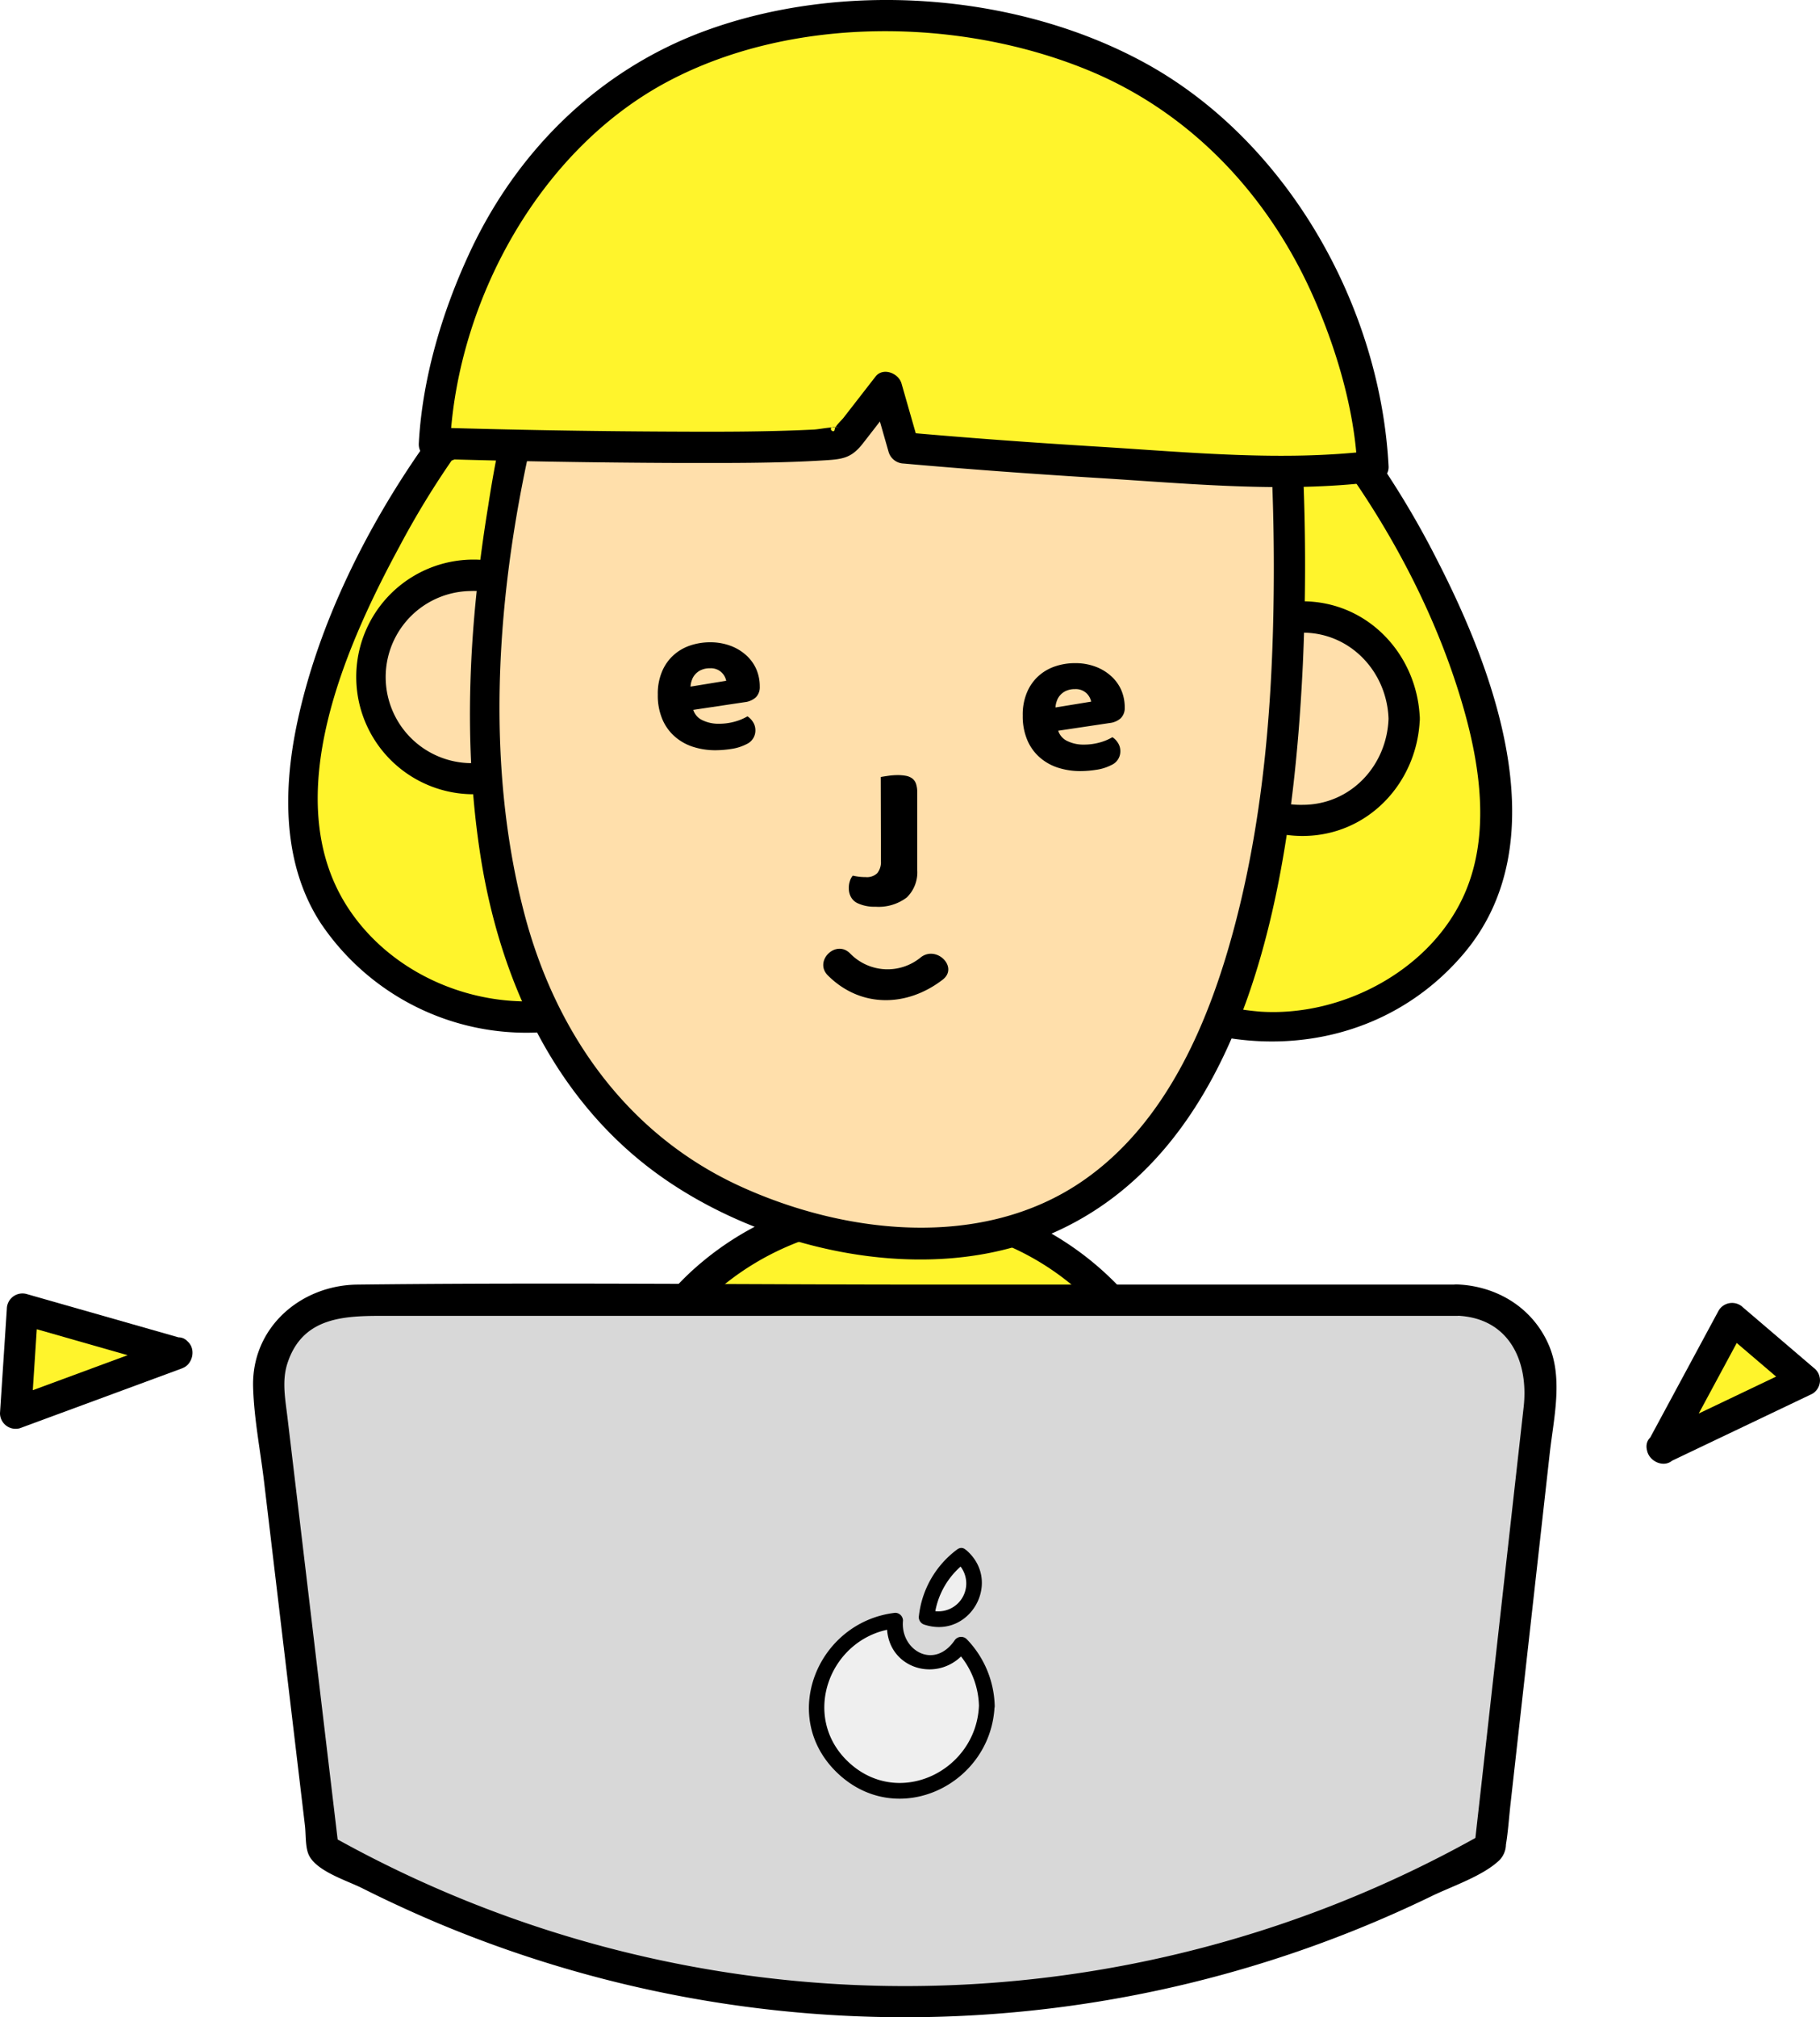 <svg xmlns="http://www.w3.org/2000/svg" viewBox="0 0 349.09 386.83"><defs><style>.d8a33cb4-a7a7-4108-93d8-ddc3c579a6c4{fill:#fff42c;}.\37 86c6da1-e887-45c9-beea-cf8b6c11c236{fill:#ffdfab;}.\31 77cedcd-313d-4fb9-9183-cb64ffd0b1cf{fill:#d8d8d8;}.\36 306cc75-b9f6-4445-b824-c20861e170ee{fill:#efefef;}</style></defs><title>ej-computer</title><g id="173cc511-2bb2-4e40-b61b-c8909ca2c8e6" data-name="圖層 2"><g id="5d3f9a8c-0ff8-4993-ad4d-6f4e423631fa" data-name="圖層 1"><rect class="d8a33cb4-a7a7-4108-93d8-ddc3c579a6c4" x="116.65" y="231.34" width="111" height="149" rx="55.5" ry="55.5"/><path d="M172.15,377.34a53,53,0,0,1-41-19.81c-8.13-10.15-11.48-22.32-11.48-35.15v-30c0-11.49,1.38-22.3,7.42-32.4,17.18-28.72,57.72-34.14,81.69-10.71a53.29,53.29,0,0,1,15.89,38.33c0,9.21,0,18.43,0,27.64,0,12.85-.57,24.94-7.42,36.38a53.21,53.21,0,0,1-45.08,25.68c-3.85.05-3.86,6.05,0,6,33.35-.42,58.45-27.66,58.5-60.47,0-23.59,3.64-50.06-11.15-70.26-20.54-28.05-61.73-32.24-87.25-8.45a59.3,59.3,0,0,0-18.6,42.9c-.1,10.23,0,20.47,0,30.7,0,14.91,2.07,28.91,11.16,41.32a59.09,59.09,0,0,0,47.34,24.26C176,383.34,176,377.34,172.15,377.34Z"/><path class="d8a33cb4-a7a7-4108-93d8-ddc3c579a6c4" d="M84.71,85.84s-46.3,64.49-16.4,94.89,64.55,3.12,64.55,3.12L113.77,74.14Z"/><path d="M82.12,84.32c-11.53,16.12-21.23,35.42-25.24,54.87-2.6,12.62-2.64,26.66,4.63,37.83a47.53,47.53,0,0,0,43.61,20.84A59.17,59.17,0,0,0,135,186a3,3,0,0,0,.78-2.92L119,87l-2.37-13.62a3,3,0,0,0-3.69-2.1L83.92,83c-3.54,1.42-2,7.23,1.59,5.78L114.56,77l-3.69-2.1L127.6,171,130,184.65l.77-2.92c1.28-1-.89.61-1.21.83-1.52,1-3.11,2-4.72,2.85a56.6,56.6,0,0,1-16,5.87c-15.93,3.16-33.62-3.74-42.42-17.71-13-20.71-.13-49.69,10.2-68.77A165.51,165.51,0,0,1,87.3,87.35C89.56,84.21,84.35,81.21,82.12,84.32Z"/><circle class="786c6da1-e887-45c9-beea-cf8b6c11c236" cx="90.83" cy="129.84" r="19.5"/><path d="M107.33,129.84c-.32,9-7.27,16.5-16.5,16.5a16.49,16.49,0,0,1-.7-33c9.49-.42,16.88,7.23,17.2,16.47.14,3.85,6.14,3.87,6,0-.43-12.23-9.93-22.5-22.5-22.5a22.5,22.5,0,0,0,0,45c12.57,0,22.07-10.23,22.5-22.5C113.47,126,107.47,126,107.33,129.84Z"/><path class="d8a33cb4-a7a7-4108-93d8-ddc3c579a6c4" d="M260.4,87.84s46.31,64.49,16.41,94.89-64.56,3.12-64.56,3.12l19.1-109.71Z"/><path d="M257.81,89.35c10,14,18.26,30.1,22.95,46.6,3.28,11.52,5.11,24.88-.15,36.13C273.93,186.36,257.17,195,241.76,194a51.56,51.56,0,0,1-19.7-5.67,60.05,60.05,0,0,1-5.88-3.38c-.44-.29-3-2.17-1.81-1.22l.78,2.92,16.72-96.09,2.37-13.63L230.55,79l29.05,11.7c3.59,1.44,5.14-4.36,1.6-5.78l-29-11.71a3,3,0,0,0-3.69,2.1l-16.73,96.09-2.37,13.62a3,3,0,0,0,.77,2.92c21.3,16.61,52.48,16.29,70.57-5.06s6.11-53.66-5.07-75.43A169.39,169.39,0,0,0,263,86.32C260.76,83.21,255.56,86.2,257.81,89.35Z"/><circle class="786c6da1-e887-45c9-beea-cf8b6c11c236" cx="249.83" cy="137.84" r="19.5"/><path d="M266.33,137.84c-.32,9-7.27,16.5-16.5,16.5a16.49,16.49,0,0,1-.7-33c9.49-.42,16.88,7.23,17.2,16.47.14,3.85,6.14,3.87,6,0-.43-12.23-9.93-22.5-22.5-22.5a22.5,22.5,0,0,0,0,45c12.57,0,22.07-10.23,22.5-22.5C272.47,134,266.47,134,266.33,137.84Z"/><path class="786c6da1-e887-45c9-beea-cf8b6c11c236" d="M103.9,65.24S55.58,218.3,163.83,237.09,244.07,56,244.07,56,137.07-15.6,103.9,65.24Z"/><path d="M101,64.44a233.92,233.92,0,0,0-7.34,32.45c-3.67,22.39-5,45.45-1.39,67.93,3.84,23.68,14.36,46.42,34.31,60.65,19.55,13.95,49.07,20.88,72.14,12.29,42-15.61,49.34-72,51.18-110.45a421.4,421.4,0,0,0-1.3-57c-.39-4.42-.71-8.89-1.4-13.27-.54-3.43-2.67-4.36-5.52-6.1C205.77,29.1,144.75,5,112.28,45A78.11,78.11,0,0,0,101,64.44c-1.49,3.55,4.31,5.11,5.78,1.59C112.32,52.82,121.3,41.17,134.47,35c11.2-5.28,24-6,36.11-4.6,21.77,2.49,42.86,11.48,61.82,22.14C235,54,237.51,55.43,240,57c1.21.75,4.79,2.28,1.18-.14,0,0,.12-.8,0,0a7.08,7.08,0,0,0,.23,1.81c.23,1.9.44,3.81.63,5.71a433.88,433.88,0,0,1,2.27,48.49c-.19,21.53-1.9,43.32-7.37,64.22-4.81,18.39-13,38.15-29.24,49.35-19.22,13.28-45.55,10.31-65.83,1-21.73-10-35.34-29.51-41.3-52.25-9-34.43-4.19-73.27,5.63-107.1.19-.67.38-1.33.59-2C108,62.34,102.16,60.76,101,64.44Z"/><path class="d8a33cb4-a7a7-4108-93d8-ddc3c579a6c4" d="M83.33,85s60.28,1.78,78.44,0L170,74.35l3.3,11.53s69.36,6.21,90,3.55c0,0-4.13-83.37-90-86S83.33,85,83.33,85Z"/><path d="M83.33,88q23.17.69,46.37.78c9.56,0,19.16.09,28.71-.52,3.42-.21,5-.54,7.12-3.25l6.62-8.53-5-1.32,3.3,11.53a3.11,3.11,0,0,0,2.89,2.2c12.4,1.11,24.83,2,37.26,2.77,17.31,1.06,35.45,2.89,52.74.78,1.54-.19,3.09-1.23,3-3-1.6-31.07-19.75-62.9-47.3-77.68C194.39-1.48,161.46-3.71,135.21,5.93c-20.51,7.54-36.3,23.22-45.35,43C84.74,60.05,81,72.64,80.33,85c-.2,3.86,5.8,3.85,6,0,1.39-27.25,17.12-56.33,41.84-69.41,23.93-12.67,56.15-12.26,80.85-2,19.54,8.13,34.23,23.89,42.77,43.05,4.53,10.16,8,21.93,8.54,32.79l3-3c-17.29,2.11-35.43.28-52.74-.78-12.43-.76-24.86-1.66-37.26-2.77l2.89,2.2-3.3-11.53c-.56-2-3.57-3.18-5-1.32l-6.12,7.88c-.33.43-1.63,1.62-1.68,2.17-.13,1.34-2.16-1,1-.23-1.34-.33-3.7.26-5.09.33-9.55.47-19.14.43-28.71.38q-22-.11-44-.77C79.47,81.88,79.47,87.88,83.33,88Z"/><path d="M137.29,143.87a14,14,0,0,1-4.38-.66,9.9,9.9,0,0,1-3.52-2,9.16,9.16,0,0,1-2.36-3.32,11.64,11.64,0,0,1-.86-4.68,10.85,10.85,0,0,1,.86-4.54,8.79,8.79,0,0,1,2.26-3.12,9.11,9.11,0,0,1,3.2-1.8,11.8,11.8,0,0,1,3.68-.58,11,11,0,0,1,3.86.64,9.28,9.28,0,0,1,3,1.76,7.91,7.91,0,0,1,2,2.68,8.3,8.3,0,0,1,.7,3.4,2.75,2.75,0,0,1-.76,2.08,3.81,3.81,0,0,1-2.12.92l-9.88,1.48a3.3,3.3,0,0,0,1.8,2,7,7,0,0,0,3.12.66,11.21,11.21,0,0,0,3.1-.42,10.17,10.17,0,0,0,2.38-1,3.52,3.52,0,0,1,1.08,1.12,2.91,2.91,0,0,1,.44,1.52,2.86,2.86,0,0,1-1.68,2.68,9.1,9.1,0,0,1-2.88.92A20.35,20.35,0,0,1,137.29,143.87Zm-1.12-15.72a4,4,0,0,0-1.66.32,3.28,3.28,0,0,0-1.14.82,3.19,3.19,0,0,0-.66,1.12,4.22,4.22,0,0,0-.26,1.26l6.84-1.12a3.07,3.07,0,0,0-.88-1.6A3,3,0,0,0,136.17,128.15Z"/><path d="M207.29,147.87a14,14,0,0,1-4.38-.66,9.9,9.9,0,0,1-3.52-2,9.16,9.16,0,0,1-2.36-3.32,11.64,11.64,0,0,1-.86-4.68,10.85,10.85,0,0,1,.86-4.54,8.79,8.79,0,0,1,2.26-3.12,9.11,9.11,0,0,1,3.2-1.8,11.8,11.8,0,0,1,3.68-.58,11,11,0,0,1,3.86.64,9.28,9.28,0,0,1,3,1.76,7.91,7.91,0,0,1,2,2.68,8.3,8.3,0,0,1,.7,3.4,2.75,2.75,0,0,1-.76,2.08,3.81,3.81,0,0,1-2.12.92l-9.88,1.48a3.3,3.3,0,0,0,1.8,2,7,7,0,0,0,3.12.66,11.21,11.21,0,0,0,3.1-.42,10.17,10.17,0,0,0,2.38-1,3.52,3.52,0,0,1,1.08,1.12,2.91,2.91,0,0,1,.44,1.52,2.86,2.86,0,0,1-1.68,2.68,9.1,9.1,0,0,1-2.88.92A20.35,20.35,0,0,1,207.29,147.87Zm-1.12-15.72a4,4,0,0,0-1.66.32,3.28,3.28,0,0,0-1.14.82,3.19,3.19,0,0,0-.66,1.12,4.22,4.22,0,0,0-.26,1.26l6.84-1.12a3.07,3.07,0,0,0-.88-1.6A3,3,0,0,0,206.17,132.15Z"/><path d="M168.93,149c.29-.05.76-.13,1.4-.22a13.22,13.22,0,0,1,1.84-.14,8.65,8.65,0,0,1,1.62.14,2.87,2.87,0,0,1,1.18.5,2.14,2.14,0,0,1,.72,1,4.9,4.9,0,0,1,.24,1.68v14.8a6.72,6.72,0,0,1-2,5.34,8.92,8.92,0,0,1-6,1.78,7.62,7.62,0,0,1-3.36-.64,2.83,2.83,0,0,1-1.34-1.2,3.51,3.51,0,0,1-.42-1.72,4,4,0,0,1,.22-1.4,2.74,2.74,0,0,1,.54-1,12.61,12.61,0,0,0,1.3.22,10.68,10.68,0,0,0,1.18.06,2.84,2.84,0,0,0,2.24-.78,3.43,3.43,0,0,0,.68-2.3Z"/><path d="M158.8,187.06c6.34,6.32,15.26,6.05,22.06.77,3-2.37-1.22-6.59-4.24-4.25a10,10,0,0,1-13.58-.76c-2.74-2.73-7,1.51-4.24,4.24Z"/><polygon class="d8a33cb4-a7a7-4108-93d8-ddc3c579a6c4" points="34.01 259.51 4.31 251.04 3 270.95 34.01 259.51"/><path d="M34.8,256.62,5.11,248.15A3,3,0,0,0,1.31,251L0,271a3,3,0,0,0,3.8,2.89l31-11.44c3.59-1.33,2-7.13-1.59-5.79l-31,11.44L6,271,7.31,251l-3.8,2.89,29.7,8.48C36.93,263.47,38.52,257.68,34.8,256.62Z"/><path class="177cedcd-313d-4fb9-9183-cb64ffd0b1cf" d="M279.44,249.34H67.68a16.15,16.15,0,0,0-16,18.06L62,354.73a228.19,228.19,0,0,0,223.69-.36l9.76-87.08A16.15,16.15,0,0,0,279.44,249.34Z"/><path d="M279.44,246.34H179.55c-37,0-74-.43-111,0-10.93.13-20.34,8.28-20,19.69.17,6,1.39,12.14,2.1,18.11l7.84,65.93c.19,1.59.05,3.94.66,5.46,1.32,3.27,7.4,5.08,10.36,6.58q7.19,3.61,14.62,6.74a231.33,231.33,0,0,0,190.47-5.24c3.89-1.89,9.85-3.86,13-6.89a4.4,4.4,0,0,0,1.25-3c.43-2.59.59-5.26.89-7.88l3.7-33.06,3.81-34.07c.75-6.7,2.59-14.28-.15-20.71-3.08-7.2-9.92-11.37-17.61-11.69-3.86-.16-3.85,5.84,0,6,10,.41,13.74,8.77,12.76,17.5l-2.05,18.28-5.93,53-1.49,13.24,1.49-2.59a224.78,224.78,0,0,1-220.67.36L65,354.73l-8-67.29-1.86-15.61c-.4-3.38-1.09-6.87-.07-10.2,3-9.6,11.8-9.29,19.71-9.29H279.44C283.3,252.34,283.31,246.34,279.44,246.34Z"/><path class="6306cc75-b9f6-4445-b824-c20861e170ee" d="M189.29,327.09a16.29,16.29,0,0,0-4.94-11.71,6.81,6.81,0,0,1-12.78-3.28,7.2,7.2,0,0,1,.13-1.32,16.35,16.35,0,1,0,17.59,16.31Z"/><path d="M190.79,327.09a19.08,19.08,0,0,0-5.38-12.77,1.52,1.52,0,0,0-2.35.31c-4,5.68-10.41,1.74-9.86-3.85a1.51,1.51,0,0,0-1.5-1.5c-14.92,1.73-22.48,20.07-10.93,30.86s29.41,2,30-13.05c.08-1.93-2.92-1.93-3,0-.51,12.45-15.28,19.77-24.9,10.93s-3.63-24.3,8.81-25.74l-1.5-1.5c-.91,9.29,10.31,12.72,15.45,5.36l-2.36.31a15.85,15.85,0,0,1,4.5,10.64C187.88,329,190.88,329,190.79,327.09Z"/><path class="6306cc75-b9f6-4445-b824-c20861e170ee" d="M184.37,298.41a16.31,16.31,0,0,0-6.49,10.49q-.09.62-.15,1.23a6.59,6.59,0,0,0,1.27.34,6.82,6.82,0,0,0,5.37-12.06Z"/><path d="M183.61,297.12a18.41,18.41,0,0,0-7.38,13,1.52,1.52,0,0,0,1.1,1.44c8.65,2.81,14.93-8.17,8.1-14.22-1.44-1.27-3.57.84-2.12,2.12a5.35,5.35,0,0,1-5.18,9.21l1.1,1.45a15.1,15.1,0,0,1,5.9-10.42C186.64,298.55,185.15,296,183.61,297.12Z"/><polygon class="d8a33cb4-a7a7-4108-93d8-ddc3c579a6c4" points="318.85 277.69 332.24 252.86 346.1 264.7 318.85 277.69"/><path d="M321.44,279.21l13.39-24.84-4.71.61L344,266.82l.61-4.71-27.26,13c-3.48,1.66-.44,6.84,3,5.18l27.25-13a3,3,0,0,0,.61-4.71l-13.86-11.84a3,3,0,0,0-4.71.6l-13.39,24.84C314.42,279.58,319.6,282.61,321.44,279.21Z"/></g></g></svg>
